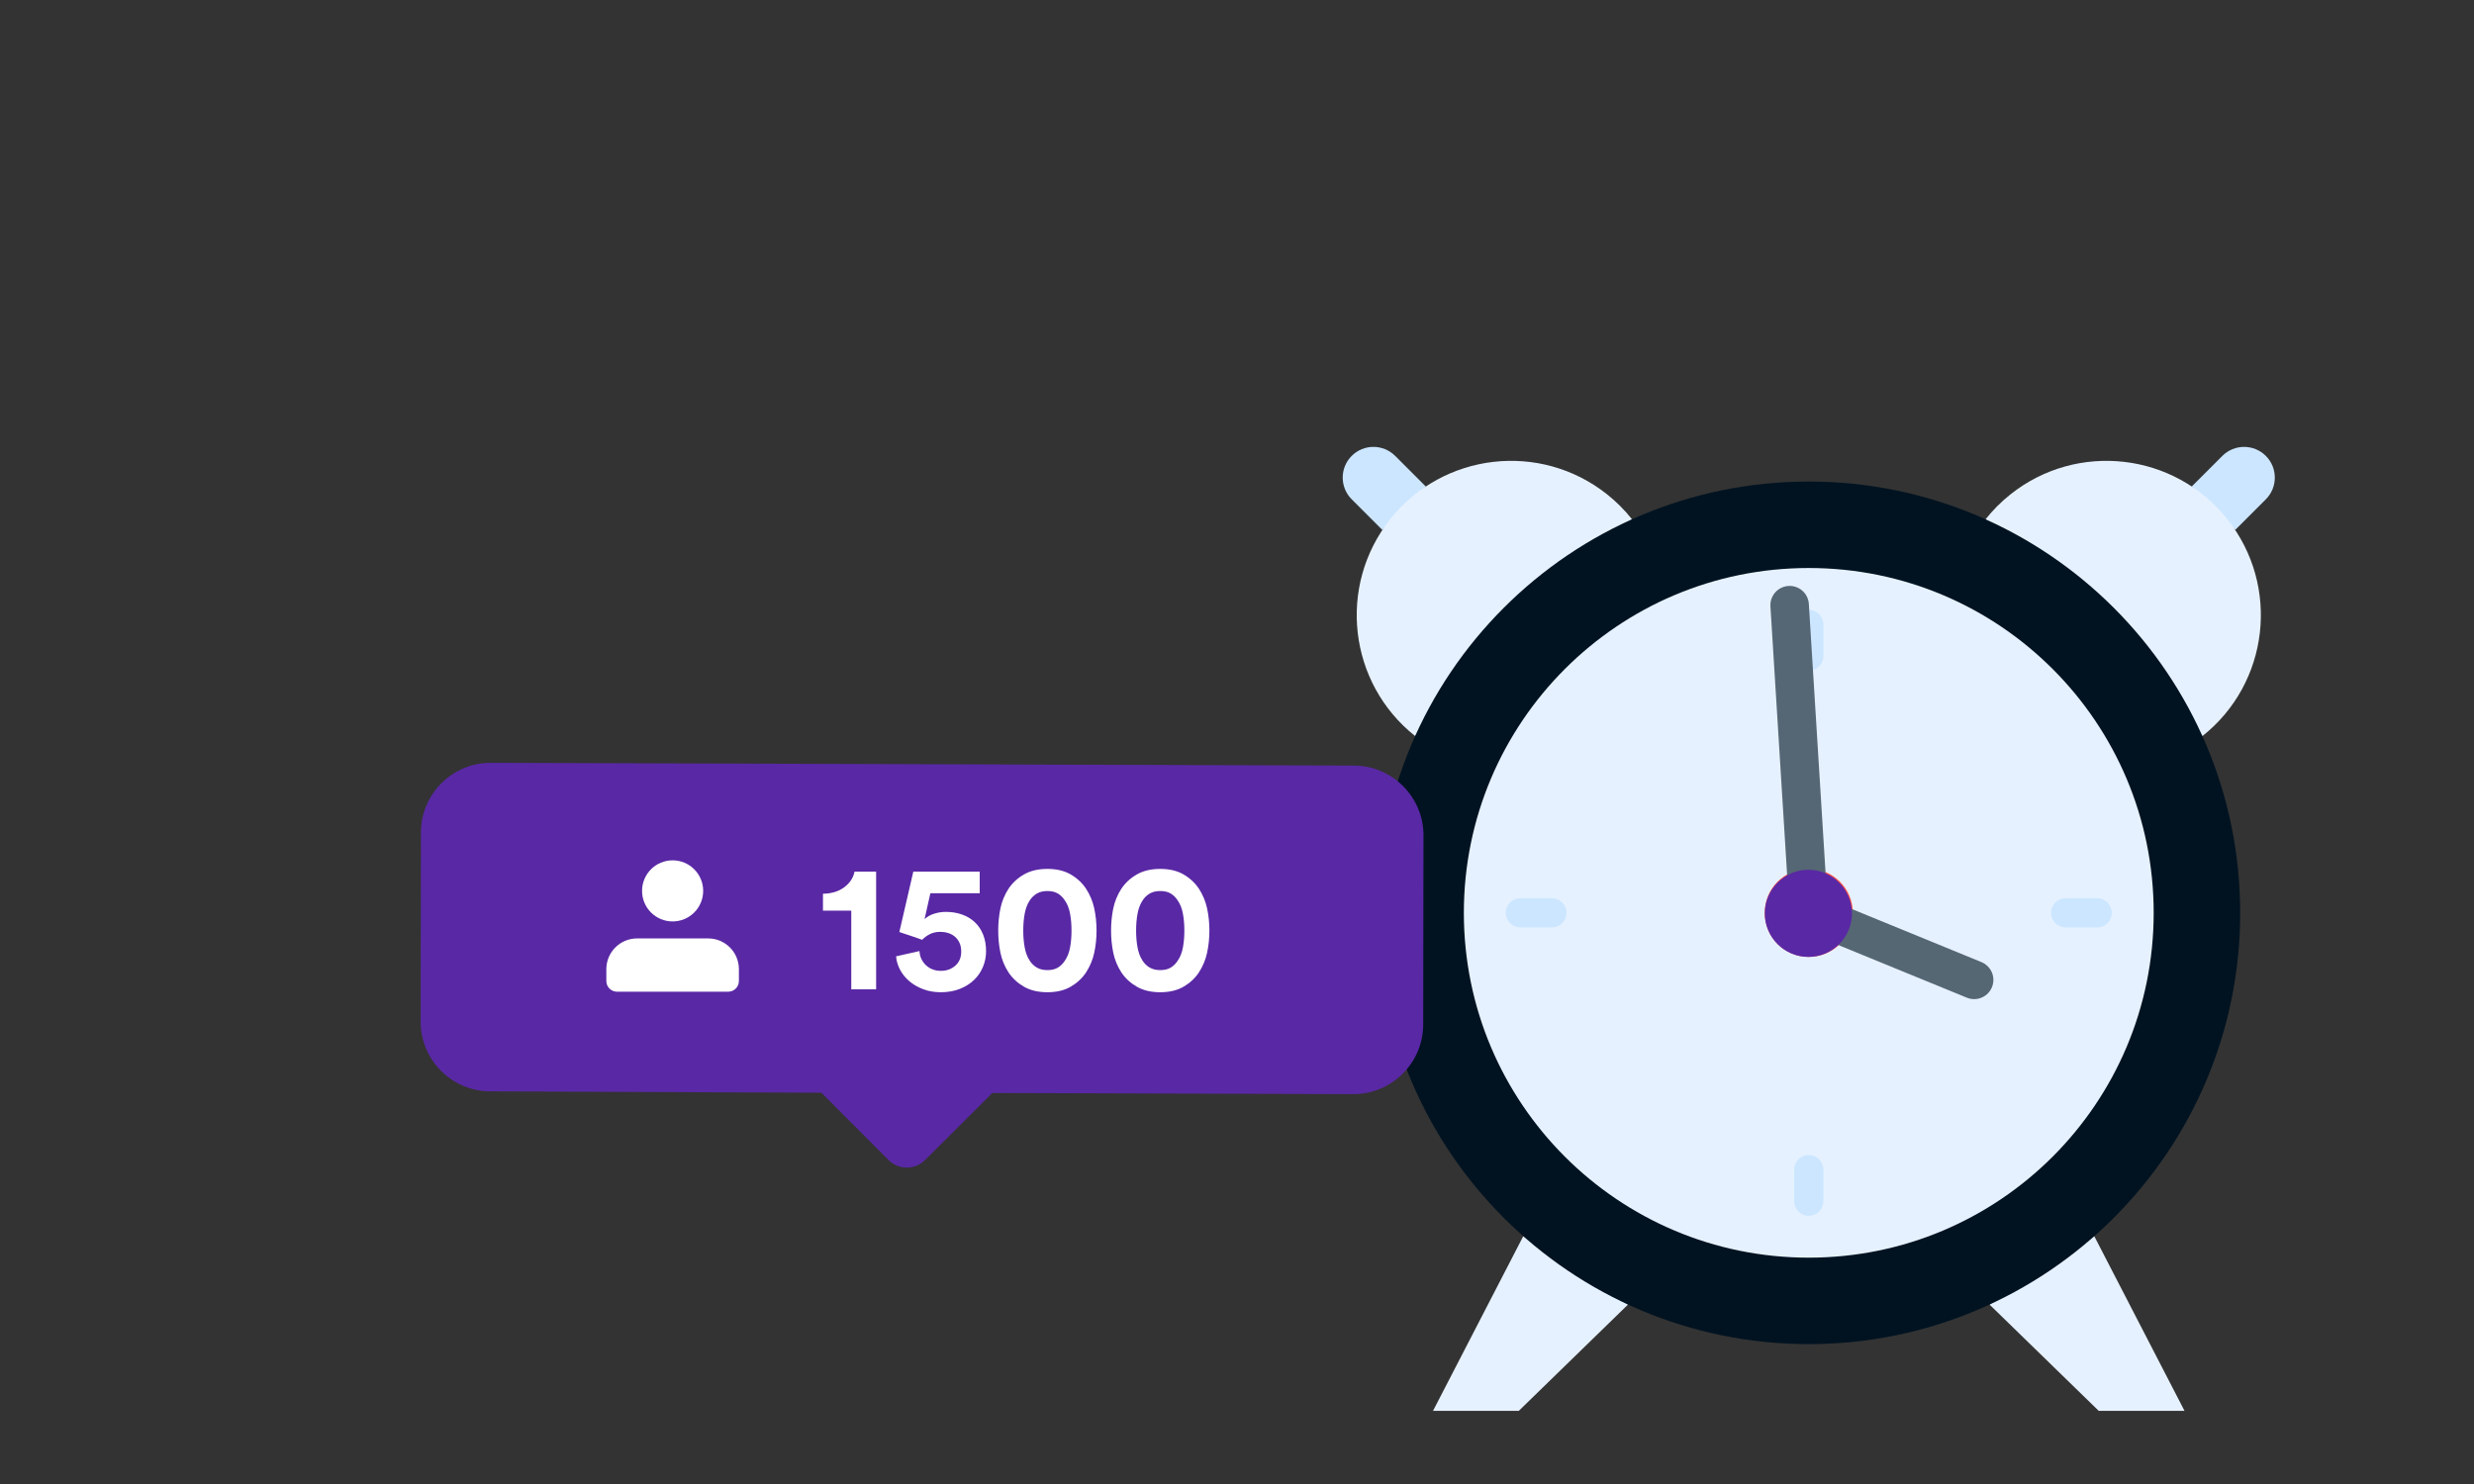 <svg xmlns="http://www.w3.org/2000/svg" style="content-visibility:visible;height:100%;transform:translate3d(0px, 0px, 0px);width:100%" viewBox="0 0 450 270">
    <rect x="0" y="0" width="450" height="270" fill="#333333" stroke="none"/>
    <defs>
        <clipPath id="a">
            <rect width="420" height="270"/>
        </clipPath>
    </defs>
    <g clip-path="url(#a)">
        <g transform="matrix(.38 0 0 .38 231.72 71.72)" display="block">
            <g transform="translate(122.81 444.95)">
                <path d="m46.67-9.08-52.284 50.9h-41.056l43.204-83.64 50.136 32.74z" fill="#e6f1ff"/>
            </g>
            <g transform="translate(389.19 444.95)">
                <path d="m-46.67-9.08 52.283 50.9h41.057l-43.204-83.64-50.136 32.74z" fill="#e6f1ff"/>
            </g>
            <g transform="translate(52.077 44.392)">
                <path d="m20.604-0.201-14.661-14.655c-5.744-5.743-15.056-5.743-20.8 0-5.744 5.741-5.746 15.05-0.004 20.794 0.001 0.002 0.002 0.003 0.004 0.005l14.656 14.657 20.805-20.801z" fill="#cce6ff"/>
            </g>
            <g transform="translate(100.83 93.127)">
                <path d="m-33.227 70.569c-31.974-25.353-37.341-71.824-11.988-103.8 25.352-31.974 71.824-37.341 103.8-11.989 4.441 3.522 8.462 7.544 11.985 11.986l-103.8 103.8z" fill="#e6f1ff"/>
            </g>
            <g transform="translate(459.92 44.393)">
                <path d="m-20.601-0.202 14.655-14.655c5.745-5.741 15.056-5.741 20.801 0 5.743 5.741 5.746 15.05 0.005 20.794-0.002 0.002-0.004 0.003-0.005 0.005l-14.656 14.656-20.8-20.8z" fill="#cce6ff"/>
            </g>
            <g transform="translate(411.19 93.127)">
                <path d="m33.228 70.569c31.974-25.352 37.34-71.824 11.987-103.8-25.352-31.974-71.823-37.341-103.8-11.989-4.442 3.522-8.464 7.544-11.987 11.986l103.8 103.8z" fill="#e6f1ff"/>
            </g>
            <g transform="translate(256 248.32)">
                <path d="m0-206.5c114.05 0 206.5 92.454 206.5 206.5 0 114.05-92.453 206.5-206.5 206.5s-206.5-92.453-206.5-206.5c0-114.05 92.453-206.5 206.5-206.5z" fill="#011321"/>
            </g>
            <g transform="translate(256 248.32)">
                <path d="m0-165.1c91.18 0 165.1 73.916 165.1 165.1s-73.916 165.1-165.1 165.1-165.1-73.916-165.1-165.1 73.916-165.1 165.1-165.1z" fill="#e6f1ff"/>
            </g>
            <g transform="translate(256 117.82)">
                <path d="m0 14.558c-3.866 0-7-3.134-7-7v-15.116c0-3.866 3.134-7 7-7s7 3.134 7 7v15.116c0 3.866-3.134 7-7 7z" fill="#cce6ff"/>
            </g>
            <g transform="translate(256 378.82)">
                <path d="m0-14.558c3.866 0 7 3.135 7 7v15.116c0 3.866-3.134 7-7 7s-7-3.134-7-7v-15.116c0-3.865 3.134-7 7-7z" fill="#cce6ff"/>
            </g>
            <g transform="translate(386.5 248.32)">
                <path d="m-14.559 0c0-3.866 3.134-7 7-7h15.119c3.866 0 7 3.134 7 7s-3.134 7-7 7h-15.119c-3.865-0.002-6.998-3.135-7-7z" fill="#cce6ff"/>
            </g>
            <g transform="translate(125.5 248.32)">
                <path d="m14.56 0c-0.002 3.865-3.135 6.998-7 7h-15.12c-3.866 0-7-3.134-7-7s3.134-7 7-7h15.12c3.866 0 7 3.134 7 7z" fill="#cce6ff"/>
            </g>
            <g transform="translate(256 248.32)">
                <path d="m0-21.096c11.65 0 21.096 9.445 21.096 21.096s-9.446 21.096-21.096 21.096c-11.651 0-21.096-9.445-21.096-21.096s9.445-21.096 21.096-21.096z" fill="#ff5146"/>
            </g>
        </g>
        <g transform="matrix(.998 -.062 .062 .998 222.28 141.56)" display="block">
            <g>
                <path d="m105 31v-56" fill="#5928a5"/>
                <path d="m105 31v-56" fill-opacity="0" stroke="#556674" stroke-linecap="round" stroke-width="7"/>
            </g>
        </g>
        <g transform="matrix(-.379 .925 -.925 -.379 397.49 80.59)" display="block">
            <g>
                <path d="m105 31v-32.5" fill="#5928a5"/>
                <path d="m105 31v-32.5" fill-opacity="0" stroke="#566774" stroke-linecap="round" stroke-width="7"/>
            </g>
        </g>
        <g transform="translate(225 135)" display="block">
            <g transform="translate(103.93 31.176)">
                <path d="m0-7.926c4.375 0 7.926 3.552 7.926 7.926s-3.552 7.926-7.926 7.926-7.926-3.552-7.926-7.926 3.552-7.926 7.926-7.926z" fill="#5928a5"/>
            </g>
        </g>
        <g transform="matrix(.829 -.559 .559 .829 17.88 51.938)" display="none" opacity=".001">
            <g transform="translate(13.025 11.397)" opacity="1">
                <path d="m10.496-9.838c-2.788-2.376-6.935-1.949-9.494 0.692l-1.002 1.033-1.003-1.033c-2.553-2.641-6.705-3.068-9.493-0.692-3.195 2.727-3.363 7.622-0.504 10.577l9.845 10.166c0.636 0.656 1.669 0.656 2.305 0l9.845-10.166c2.864-2.955 2.696-7.85-0.499-10.577z" fill="#5928a5"/>
            </g>
        </g>
        <g transform="matrix(.829 -.559 .559 .829 17.873 51.926)" display="none" opacity="0">
            <g transform="translate(13.025 11.397)" opacity="1">
                <path d="m10.496-9.838c-2.788-2.376-6.935-1.949-9.494 0.692l-1.002 1.033-1.003-1.033c-2.553-2.641-6.705-3.068-9.493-0.692-3.195 2.727-3.363 7.622-0.504 10.577l9.845 10.166c0.636 0.656 1.669 0.656 2.305 0l9.845-10.166c2.864-2.955 2.696-7.85-0.499-10.577z" fill="#5928a5"/>
            </g>
        </g>
        <g transform="matrix(.829 -.559 .559 .829 17.926 52.029)" display="none" opacity=".005">
            <g transform="translate(13.025 11.397)" opacity="1">
                <path d="m10.496-9.838c-2.788-2.376-6.935-1.949-9.494 0.692l-1.002 1.033-1.003-1.033c-2.553-2.641-6.705-3.068-9.493-0.692-3.195 2.727-3.363 7.622-0.504 10.577l9.845 10.166c0.636 0.656 1.669 0.656 2.305 0l9.845-10.166c2.864-2.955 2.696-7.85-0.499-10.577z" fill="#5928a5"/>
            </g>
        </g>
        <g transform="matrix(.829 -.559 .559 .829 17.906 51.991)" display="none" opacity=".003">
            <g transform="translate(13.025 11.397)" opacity="1">
                <path d="m10.496-9.838c-2.788-2.376-6.935-1.949-9.494 0.692l-1.002 1.033-1.003-1.033c-2.553-2.641-6.705-3.068-9.493-0.692-3.195 2.727-3.363 7.622-0.504 10.577l9.845 10.166c0.636 0.656 1.669 0.656 2.305 0l9.845-10.166c2.864-2.955 2.696-7.85-0.499-10.577z" fill="#5928a5"/>
            </g>
        </g>
        <g transform="matrix(.866 -.5 .5 .866 79.058 29.073)" display="none" opacity="0">
            <g transform="translate(13.025 11.397)" opacity="1">
                <path d="m10.496-9.838c-2.788-2.376-6.935-1.949-9.494 0.692l-1.002 1.033-1.003-1.033c-2.553-2.641-6.705-3.068-9.493-0.692-3.195 2.727-3.363 7.622-0.504 10.577l9.845 10.166c0.636 0.656 1.669 0.656 2.305 0l9.845-10.166c2.864-2.955 2.696-7.85-0.499-10.577z" fill="#5928a5"/>
            </g>
        </g>
        <g transform="matrix(.866 -.5 .5 .866 79.049 29.201)" display="none" opacity=".005">
            <g transform="translate(13.025 11.397)" opacity="1">
                <path d="m10.496-9.838c-2.788-2.376-6.935-1.949-9.494 0.692l-1.002 1.033-1.003-1.033c-2.553-2.641-6.705-3.068-9.493-0.692-3.195 2.727-3.363 7.622-0.504 10.577l9.845 10.166c0.636 0.656 1.669 0.656 2.305 0l9.845-10.166c2.864-2.955 2.696-7.85-0.499-10.577z" fill="#5928a5"/>
            </g>
        </g>
        <g transform="matrix(.866 -.5 .5 .866 79.053 29.153)" display="none" opacity=".003">
            <g transform="translate(13.025 11.397)" opacity="1">
                <path d="m10.496-9.838c-2.788-2.376-6.935-1.949-9.494 0.692l-1.002 1.033-1.003-1.033c-2.553-2.641-6.705-3.068-9.493-0.692-3.195 2.727-3.363 7.622-0.504 10.577l9.845 10.166c0.636 0.656 1.669 0.656 2.305 0l9.845-10.166c2.864-2.955 2.696-7.85-0.499-10.577z" fill="#5928a5"/>
            </g>
        </g>
        <g transform="matrix(.866 -.5 .5 .866 79.055 29.116)" display="none" opacity=".002">
            <g transform="translate(13.025 11.397)" opacity="1">
                <path d="m10.496-9.838c-2.788-2.376-6.935-1.949-9.494 0.692l-1.002 1.033-1.003-1.033c-2.553-2.641-6.705-3.068-9.493-0.692-3.195 2.727-3.363 7.622-0.504 10.577l9.845 10.166c0.636 0.656 1.669 0.656 2.305 0l9.845-10.166c2.864-2.955 2.696-7.85-0.499-10.577z" fill="#5928a5"/>
            </g>
        </g>
        <g transform="matrix(.978 .208 -.208 .978 53.734 44.392)" display="none" opacity=".003">
            <g transform="translate(13.025 11.397)" opacity="1">
                <path d="m10.496-9.838c-2.788-2.376-6.935-1.949-9.494 0.692l-1.002 1.033-1.003-1.033c-2.553-2.641-6.705-3.068-9.493-0.692-3.195 2.727-3.363 7.622-0.504 10.577l9.845 10.166c0.636 0.656 1.669 0.656 2.305 0l9.845-10.166c2.864-2.955 2.696-7.85-0.499-10.577z" fill="#5928a5"/>
            </g>
        </g>
        <g transform="matrix(.978 .208 -.208 .978 53.728 44.359)" display="none" opacity=".002">
            <g transform="translate(13.025 11.397)" opacity="1">
                <path d="m10.496-9.838c-2.788-2.376-6.935-1.949-9.494 0.692l-1.002 1.033-1.003-1.033c-2.553-2.641-6.705-3.068-9.493-0.692-3.195 2.727-3.363 7.622-0.504 10.577l9.845 10.166c0.636 0.656 1.669 0.656 2.305 0l9.845-10.166c2.864-2.955 2.696-7.85-0.499-10.577z" fill="#5928a5"/>
            </g>
        </g>
        <g transform="matrix(.978 .208 -.208 .978 53.724 44.335)" display="none" opacity=".001">
            <g transform="translate(13.025 11.397)" opacity="1">
                <path d="m10.496-9.838c-2.788-2.376-6.935-1.949-9.494 0.692l-1.002 1.033-1.003-1.033c-2.553-2.641-6.705-3.068-9.493-0.692-3.195 2.727-3.363 7.622-0.504 10.577l9.845 10.166c0.636 0.656 1.669 0.656 2.305 0l9.845-10.166c2.864-2.955 2.696-7.85-0.499-10.577z" fill="#5928a5"/>
            </g>
        </g>
        <g transform="matrix(.978 .208 -.208 .978 53.721 44.321)" display="none" opacity="0">
            <g transform="translate(13.025 11.397)" opacity="1">
                <path d="m10.496-9.838c-2.788-2.376-6.935-1.949-9.494 0.692l-1.002 1.033-1.003-1.033c-2.553-2.641-6.705-3.068-9.493-0.692-3.195 2.727-3.363 7.622-0.504 10.577l9.845 10.166c0.636 0.656 1.669 0.656 2.305 0l9.845-10.166c2.864-2.955 2.696-7.85-0.499-10.577z" fill="#5928a5"/>
            </g>
        </g>
        <g transform="matrix(.99 .139 -.139 .99 139.57 55.937)" display="none" opacity=".002">
            <g transform="translate(13.025 11.397)" opacity="1">
                <path d="m10.496-9.838c-2.788-2.376-6.935-1.949-9.494 0.692l-1.002 1.033-1.003-1.033c-2.553-2.641-6.705-3.068-9.493-0.692-3.195 2.727-3.363 7.622-0.504 10.577l9.845 10.166c0.636 0.656 1.669 0.656 2.305 0l9.845-10.166c2.864-2.955 2.696-7.85-0.499-10.577z" fill="#5928a5"/>
            </g>
        </g>
        <g transform="matrix(.99 .139 -.139 .99 139.59 55.915)" display="none" opacity=".001">
            <g transform="translate(13.025 11.397)" opacity="1">
                <path d="m10.496-9.838c-2.788-2.376-6.935-1.949-9.494 0.692l-1.002 1.033-1.003-1.033c-2.553-2.641-6.705-3.068-9.493-0.692-3.195 2.727-3.363 7.622-0.504 10.577l9.845 10.166c0.636 0.656 1.669 0.656 2.305 0l9.845-10.166c2.864-2.955 2.696-7.85-0.499-10.577z" fill="#5928a5"/>
            </g>
        </g>
        <g transform="matrix(.99 .139 -.139 .99 139.6 55.903)" display="none" opacity="0">
            <g transform="translate(13.025 11.397)" opacity="1">
                <path d="m10.496-9.838c-2.788-2.376-6.935-1.949-9.494 0.692l-1.002 1.033-1.003-1.033c-2.553-2.641-6.705-3.068-9.493-0.692-3.195 2.727-3.363 7.622-0.504 10.577l9.845 10.166c0.636 0.656 1.669 0.656 2.305 0l9.845-10.166c2.864-2.955 2.696-7.85-0.499-10.577z" fill="#5928a5"/>
            </g>
        </g>
        <g transform="matrix(.99 .139 -.139 .99 139.53 56.006)" display="none" opacity=".005">
            <g transform="translate(13.025 11.397)" opacity="1">
                <path d="m10.496-9.838c-2.788-2.376-6.935-1.949-9.494 0.692l-1.002 1.033-1.003-1.033c-2.553-2.641-6.705-3.068-9.493-0.692-3.195 2.727-3.363 7.622-0.504 10.577l9.845 10.166c0.636 0.656 1.669 0.656 2.305 0l9.845-10.166c2.864-2.955 2.696-7.85-0.499-10.577z" fill="#5928a5"/>
            </g>
        </g>
        <g transform="translate(44.5 139)" display="block">
            <g transform="translate(120.46 36.715)">
                <path d="m81.297-36.425-157-0.505c-6.974-0.011-12.688 5.687-12.698 12.66l-0.052 34.418c-0.011 6.974 5.686 12.689 12.66 12.7l60.24 0.248 12.2 12.236c1.835 1.841 4.814 1.845 6.655 0.01l12.236-12.199 65.672 0.209c6.974 0.011 12.689-5.687 12.699-12.66l0.052-34.419c0.011-6.973-5.686-12.688-12.66-12.698z" fill="#5928a5"/>
            </g>
            <g transform="translate(77.844 36.585)">
                <path d="m6.464-4.847h-12.928c-3.088 0-5.592 2.503-5.592 5.591v2.158c0 1.075 0.872 1.945 1.946 1.945h20.219c1.075 0 1.946-0.87 1.946-1.945v-2.158c0-3.088-2.502-5.591-5.591-5.591z" fill="#fff"/>
            </g>
            <g transform="translate(77.844 23.088)">
                <path d="m5.559 0c0 3.07-2.49 5.559-5.56 5.559-3.07 0-5.558-2.489-5.558-5.559s2.488-5.559 5.558-5.559c3.07 0 5.56 2.489 5.56 5.559z" fill="#fff"/>
            </g>
        </g>
        <g transform="translate(185 180)" display="block">
            <g>
                <path d="m17.49-6.682c0.264 1.287 0.759 2.491 1.485 3.613 0.704 1.056 1.639 1.919 2.805 2.59 1.166 0.671 2.585 1.007 4.257 1.007 1.672 0 3.085-0.336 4.24-1.007 1.155-0.671 2.085-1.534 2.789-2.59 0.726-1.122 1.226-2.326 1.501-3.613 0.275-1.287 0.413-2.624 0.413-4.01 0-1.386-0.138-2.723-0.413-4.01-0.275-1.287-0.775-2.491-1.501-3.613-0.704-1.056-1.634-1.92-2.789-2.591-1.155-0.671-2.568-1.006-4.24-1.006-1.672 0-3.091 0.335-4.257 1.006-1.166 0.671-2.101 1.535-2.805 2.591-0.726 1.122-1.221 2.326-1.485 3.613-0.264 1.287-0.396 2.624-0.396 4.01 0 1.386 0.132 2.723 0.396 4.01zm4.422-7.095c0.176-0.935 0.473-1.722 0.891-2.36 0.33-0.528 0.759-0.952 1.287-1.271 0.528-0.319 1.177-0.478 1.947-0.478 0.792 0 1.441 0.159 1.947 0.478 0.506 0.319 0.924 0.743 1.254 1.271 0.44 0.638 0.748 1.425 0.924 2.36 0.176 0.935 0.264 1.963 0.264 3.085 0 1.122-0.088 2.15-0.264 3.085-0.176 0.935-0.484 1.722-0.924 2.36-0.33 0.528-0.748 0.951-1.254 1.27-0.506 0.319-1.155 0.479-1.947 0.479-0.77 0-1.419-0.16-1.947-0.479-0.528-0.319-0.957-0.742-1.287-1.27-0.418-0.638-0.715-1.425-0.891-2.36-0.176-0.935-0.264-1.963-0.264-3.085 0-1.122 0.088-2.15 0.264-3.085z" fill="#fff"/>
            </g>
            <g>
                <path d="m-3.036-6.682c0.264 1.287 0.759 2.491 1.485 3.613 0.704 1.056 1.639 1.919 2.805 2.59 1.166 0.671 2.585 1.007 4.257 1.007 1.672 0 3.085-0.336 4.24-1.007 1.155-0.671 2.085-1.534 2.789-2.59 0.726-1.122 1.226-2.326 1.501-3.613 0.275-1.287 0.413-2.624 0.413-4.01 0-1.386-0.138-2.723-0.413-4.01-0.275-1.287-0.775-2.491-1.501-3.613-0.704-1.056-1.634-1.92-2.789-2.591-1.155-0.671-2.568-1.006-4.24-1.006-1.672 0-3.091 0.335-4.257 1.006-1.166 0.671-2.101 1.535-2.805 2.591-0.726 1.122-1.221 2.326-1.485 3.613-0.264 1.287-0.396 2.624-0.396 4.01 0 1.386 0.132 2.723 0.396 4.01zm4.422-7.095c0.176-0.935 0.473-1.722 0.891-2.36 0.33-0.528 0.759-0.952 1.287-1.271 0.528-0.319 1.177-0.478 1.947-0.478 0.792 0 1.441 0.159 1.947 0.478 0.506 0.319 0.924 0.743 1.254 1.271 0.44 0.638 0.748 1.425 0.924 2.36 0.176 0.935 0.264 1.963 0.264 3.085 0 1.122-0.088 2.15-0.264 3.085-0.176 0.935-0.484 1.722-0.924 2.36-0.33 0.528-0.748 0.951-1.254 1.27-0.506 0.319-1.155 0.479-1.947 0.479-0.77 0-1.419-0.16-1.947-0.479-0.528-0.319-0.957-0.742-1.287-1.27-0.418-0.638-0.715-1.425-0.891-2.36-0.176-0.935-0.264-1.963-0.264-3.085 0-1.122 0.088-2.15 0.264-3.085z" fill="#fff"/>
            </g>
            <g>
                <path d="m-22.011-6.006c0.066 0.836 0.308 1.65 0.726 2.442 0.418 0.792 0.985 1.49 1.7 2.095 0.715 0.605 1.556 1.09 2.524 1.453 0.968 0.363 2.035 0.544 3.201 0.544 1.276 0 2.426-0.204 3.449-0.611 1.023-0.407 1.886-0.951 2.59-1.633 0.704-0.682 1.243-1.474 1.617-2.376s0.561-1.848 0.561-2.838c0-1.144-0.181-2.161-0.544-3.052-0.363-0.891-0.869-1.64-1.518-2.245-0.649-0.605-1.419-1.067-2.31-1.386-0.891-0.319-1.876-0.478-2.954-0.478-0.704 0-1.408 0.11-2.112 0.33-0.704 0.22-1.287 0.55-1.749 0.99l1.056-4.719h8.976v-3.927h-12.078l-2.541 10.989c0.11 0.044 0.369 0.132 0.776 0.264 0.407 0.132 0.841 0.275 1.303 0.429 0.462 0.154 0.897 0.302 1.304 0.445 0.407 0.143 0.665 0.237 0.775 0.281 0.352-0.396 0.809-0.737 1.37-1.023 0.561-0.286 1.204-0.429 1.93-0.429 0.484 0 0.957 0.071 1.419 0.214 0.462 0.143 0.869 0.363 1.221 0.66 0.352 0.297 0.633 0.671 0.842 1.122 0.209 0.451 0.313 0.985 0.313 1.601 0 1.078-0.357 1.93-1.072 2.557-0.715 0.627-1.59 0.941-2.624 0.941-0.572 0-1.089-0.093-1.551-0.28-0.462-0.187-0.863-0.446-1.204-0.776-0.341-0.33-0.611-0.71-0.809-1.139s-0.308-0.896-0.33-1.402c0 0-4.257 0.957-4.257 0.957z" fill="#fff"/>
            </g>
            <g>
                <path d="m-25.64 0v-21.417h-3.927c-0.22 1.122-0.842 2.068-1.865 2.838-1.023 0.77-2.315 1.166-3.877 1.188v3.069h5.148v14.322h4.521z" fill="#fff"/>
            </g>
        </g>
    </g>
</svg>